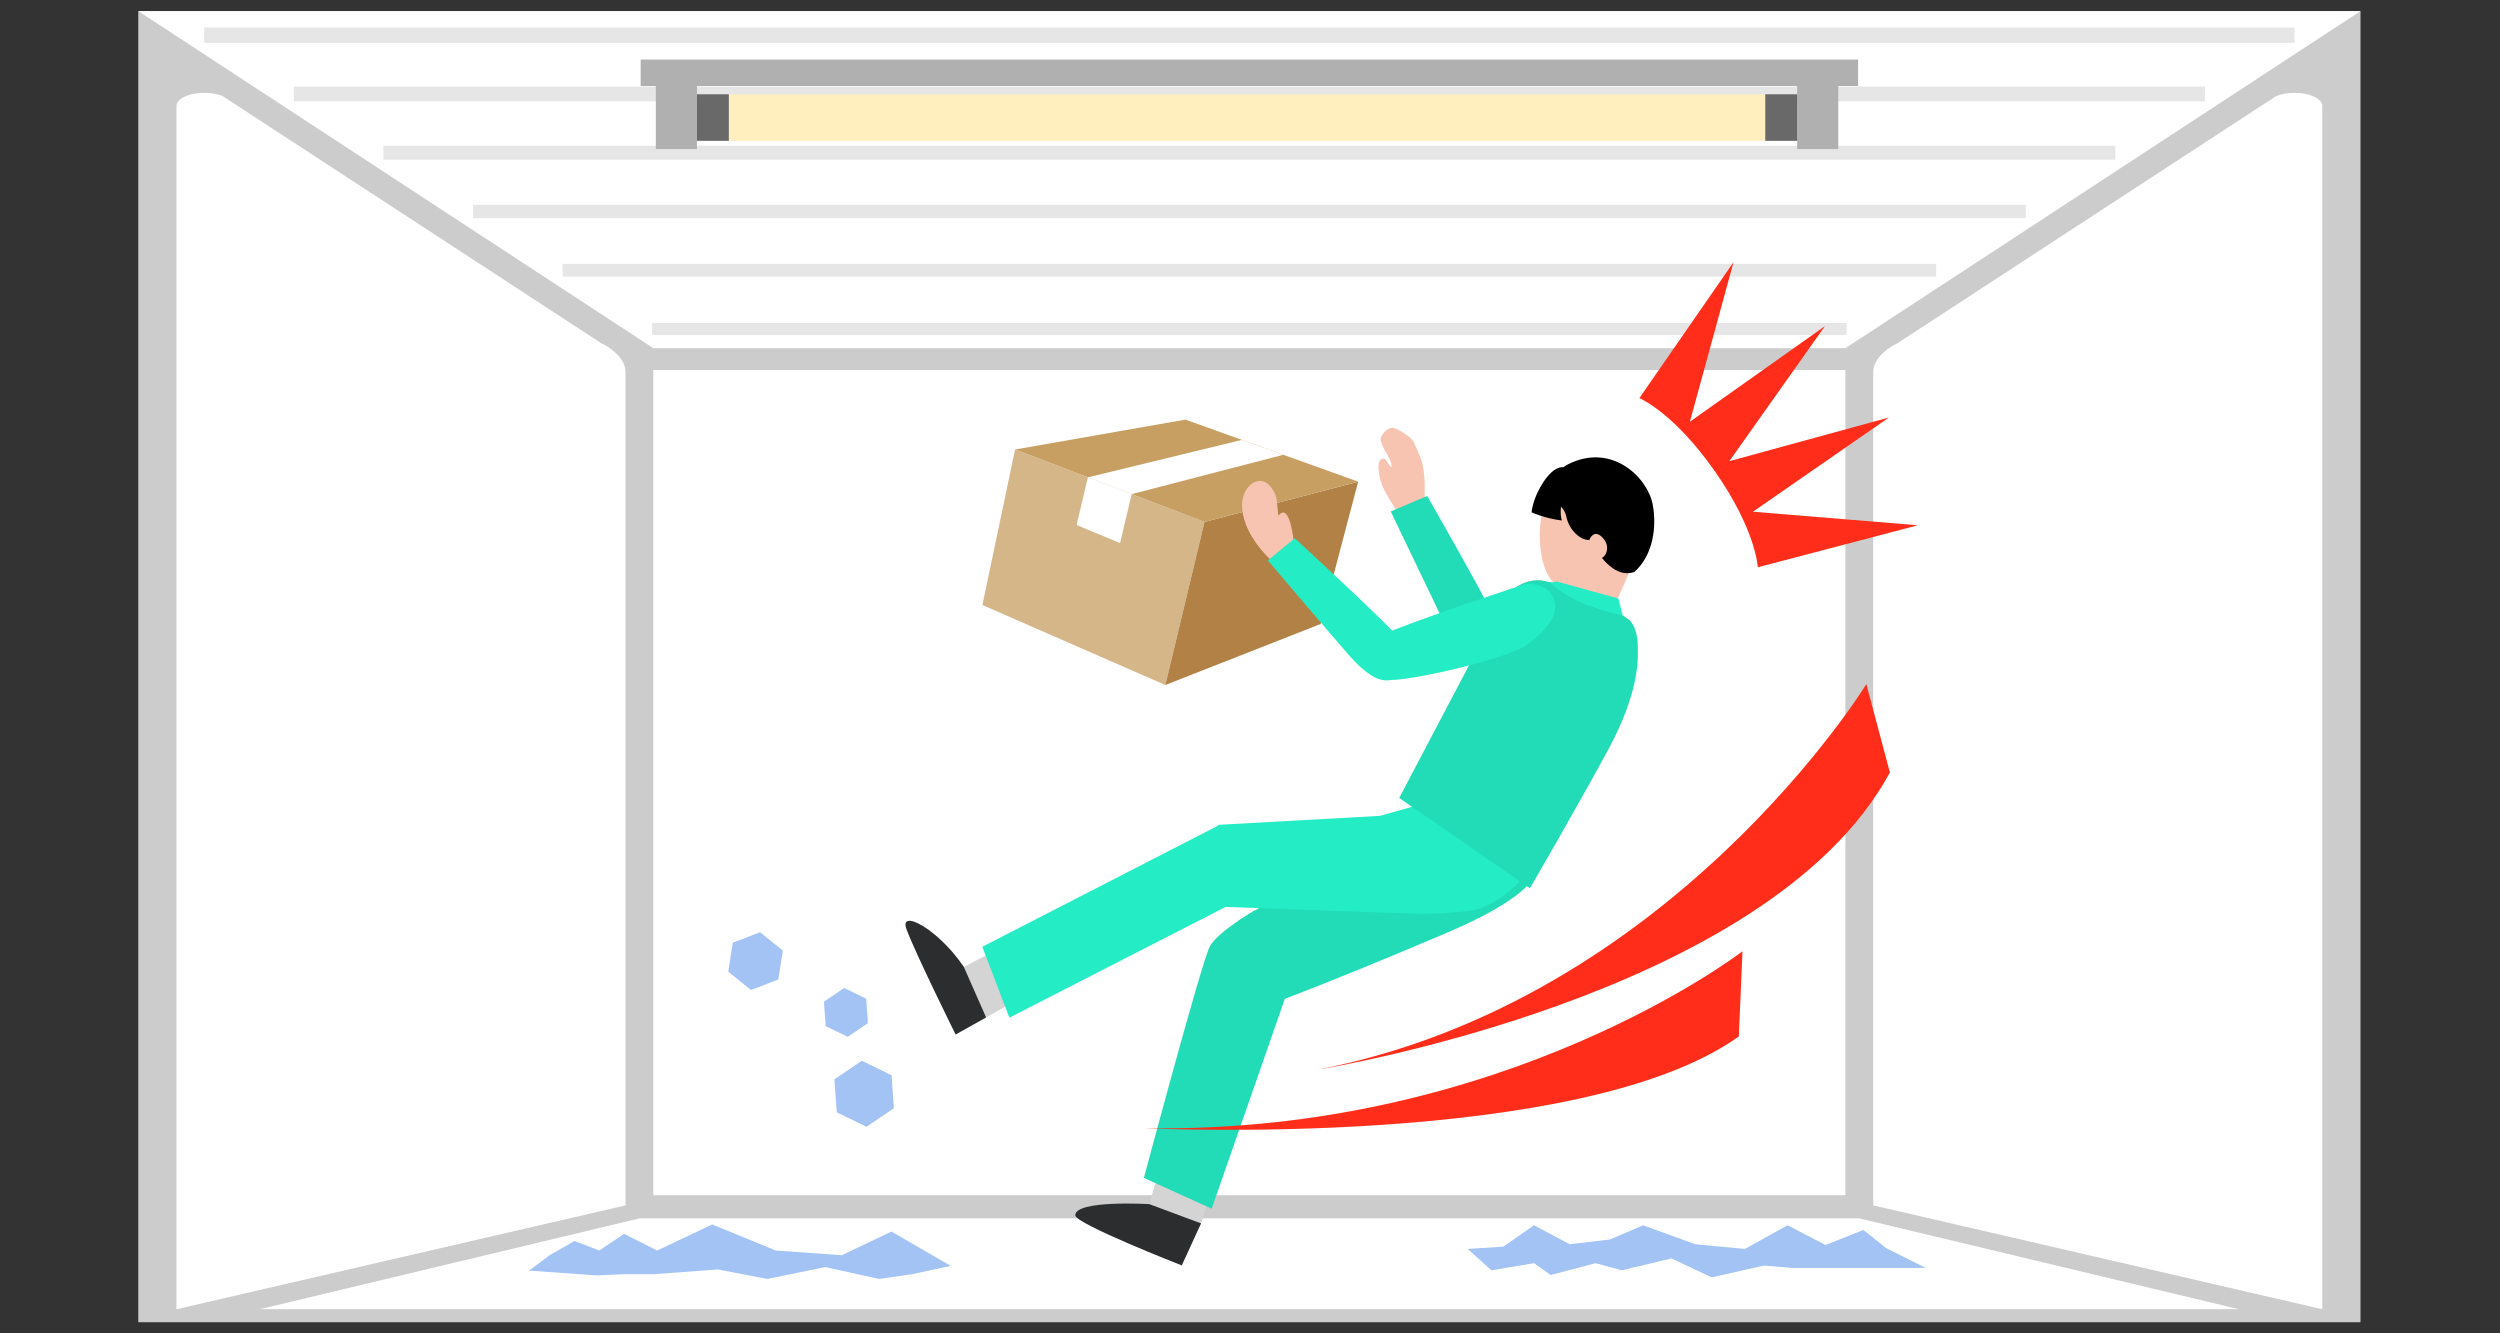 <?xml version="1.0" encoding="UTF-8"?>
<svg id="_レイヤー_2" data-name="レイヤー 2" xmlns="http://www.w3.org/2000/svg" viewBox="0 0 450 240">
  <rect x="0" y="0" width="450" height="240" fill="#333333" stroke="none"/>
  <defs>
    <style>
      .cls-1 {
        fill: #24edc5;
      }

      .cls-2 {
        fill: #fff;
      }

      .cls-3 {
        fill: #f7c4b2;
      }

      .cls-4 {
        fill: #ff2d19;
      }

      .cls-5 {
        fill: #c79f62;
      }

      .cls-6 {
        fill: #696969;
      }

      .cls-7 {
        fill: #e6e6e6;
      }

      .cls-8 {
        fill: #ffefbf;
      }

      .cls-9 {
        fill: #b0b0b0;
      }

      .cls-10 {
        fill: #b28146;
      }

      .cls-11 {
        fill: #d4d4d4;
      }

      .cls-12 {
        fill: #d4b689;
      }

      .cls-13 {
        isolation: isolate;
      }

      .cls-13, .cls-14 {
        fill: none;
      }

      .cls-15 {
        fill: #ccc;
      }

      .cls-16 {
        fill: #2c2d2e;
      }

      .cls-17 {
        fill: #a2c3f4;
      }

      .cls-18 {
        fill: #21dcb7;
      }
    </style>
  </defs>
  <g id="layout">
    <g>
      <rect class="cls-14" x="0" y="0" width="450" height="240"/>
      <g>
        <rect class="cls-15" x="24.89" y="2" width="400" height="236"/>
        <polygon class="cls-2" points="424.89 2 332.18 62.67 117.59 62.67 24.89 2 424.89 2"/>
        <rect class="cls-7" x="117.39" y="58.14" width="215" height="2.17"/>
        <rect class="cls-7" x="101.26" y="47.5" width="247.25" height="2.29"/>
        <rect class="cls-7" x="85.14" y="36.87" width="279.5" height="2.4"/>
        <rect class="cls-7" x="69.01" y="26.23" width="311.75" height="2.52"/>
        <rect class="cls-7" x="52.89" y="15.59" width="344" height="2.64"/>
        <rect class="cls-7" x="36.76" y="4.95" width="376.25" height="2.76"/>
        <path class="cls-2" d="m341.45,61.84c-1.08.44-4.27,2.48-4.27,5.08v150.05l80.83,18.69V19.05c0-.91-1.16-1.75-2.94-2.13-1.78-.38-3.9-.23-5.36.37l-68.26,44.55Z"/>
        <path class="cls-2" d="m108.32,61.84c1.08.44,4.27,2.48,4.27,5.08v150.05l-80.83,18.69V19.05c0-.91,1.16-1.75,2.94-2.13,1.78-.38,3.9-.23,5.36.37l68.26,44.55Z"/>
        <polygon class="cls-2" points="403.01 235.66 46.76 235.66 115.09 219.31 334.68 219.31 403.01 235.66"/>
        <rect class="cls-2" x="117.59" y="66.6" width="214.58" height="148.54"/>
        <g>
          <rect class="cls-9" x="115.32" y="10.72" width="219.14" height="4.76"/>
          <rect class="cls-9" x="118.05" y="15.48" width="7.4" height="11.35"/>
          <rect class="cls-9" x="323.49" y="15.48" width="7.4" height="11.35"/>
          <rect class="cls-6" x="125.45" y="16.97" width="5.76" height="8.38"/>
          <rect class="cls-6" x="317.73" y="16.97" width="5.76" height="8.38"/>
          <rect class="cls-8" x="131.2" y="16.97" width="186.52" height="8.38"/>
        </g>
      </g>
      <g>
        <g>
          <g class="cls-13">
            <polygon class="cls-12" points="182.72 80.91 176.83 108.9 209.76 123.3 216.81 93.95 182.72 80.91"/>
            <polygon class="cls-10" points="209.76 123.3 237.72 112.31 244.47 86.7 216.81 93.95 209.76 123.3"/>
            <polygon class="cls-5" points="216.81 93.95 244.47 86.7 213.37 75.53 182.72 80.91 216.81 93.95"/>
          </g>
          <polygon class="cls-2" points="223.54 79.18 195.82 85.92 203.71 88.94 231 81.86 223.54 79.18"/>
        </g>
        <polygon class="cls-2" points="193.78 94.5 201.61 97.76 203.71 88.94 195.82 85.92 193.78 94.5"/>
      </g>
      <path class="cls-4" d="m295.08,71.67l16.96-24.49-7.86,28.73,24.31-17.21-17.21,24.31,28.73-7.86-24.49,16.96,29.69,2.44-28.81,7.56s-.28-6.66-7.73-17.29c-7.44-10.63-13.6-13.17-13.6-13.17Z"/>
      <g>
        <g>
          <path class="cls-3" d="m233.32,98.66l-.42-.91s-.67-7.56-2.78-4.94c-.07.09-.29-3.16-.36-3.09-.69-2.5-2.49-3.92-4.3-2.73-3.04,2.01-2.78,8.13,3.57,14.09,3.43-1.97,4.27-2.42,4.27-2.42Z"/>
          <path class="cls-3" d="m256.42,90.36c.02-2.34.18-4.14-.4-6.96-.17-.82-1.22-3.07-1.57-3.87-.35-.8-2.96-2.52-3.83-2.51-.89.02-1.51.74-1.94,1.45-.85,1.39,2.06,4.02,1.79,5.66-.77-.67-.91-1.87-1.79-1.5-.89.36-.58,2.64.02,4.48s3.83,6.68,4.27,6.83l3.46-3.58Z"/>
          <path class="cls-18" d="m256.91,89.28s9.58,16.8,10.79,19.45c.12,4.54-.38,7.92-.38,7.92,0,0-4.62,1.48-7.7-5.22-4-8.31-9.29-19.37-9.29-19.37l6.59-2.8Z"/>
          <path class="cls-11" d="m212.41,226.94s-18.13-6.71-18.14-8.24c-.01-2.82,12.62-1.96,12.62-1.96l12.69-44.04h4.64s5.27,3.96,5.27,3.96l-13.28,43.55-3.79,6.73Z"/>
          <path class="cls-16" d="m212.73,227.78s-19.16-7.49-19.18-9.02c-.01-2.82,13.32-2.02,13.32-2.02l9.32,3.47-3.47,7.57Z"/>
          <path class="cls-11" d="m172.59,185.6s-7.2-13.26-8.88-17.76c-1.46-3.88,5.21.13,9.79,6.21,6.24-3.27,35.64-18.73,35.64-18.73l2.49,8.29-34.12,19.53-4.91,2.47Z"/>
          <path class="cls-16" d="m172.01,186.21s-7.14-14.41-8.83-18.91c-1.46-3.88,5.72-.1,10.31,6.75l4.01,9.09-5.49,3.08Z"/>
          <path class="cls-18" d="m272.52,137.64l3.75,16.08s5.86,4.9-15.64,14.09c-21.51,9.18-32.25,13.06-32.25,13.06l-5.54-15.09,33.78-20.73,3.67-6.21,12.23-1.21Z"/>
          <path class="cls-18" d="m225.36,166.89l6.47,11.29-13.73,39.39-12.2-5.55s10.43-39.06,11.88-41.7c1.45-2.64,8.18-6.52,8.18-6.52l-.61,3.09Z"/>
          <path class="cls-1" d="m279.35,149.83l-1.12,3.28s-6.72,10.2-14.01,10.89c-7.29.7-10.2.44-10.2.44l-33.84-1.21-.9-14.76,29.11-1.62,23.01-6.46,7.94,9.44Z"/>
          <polygon class="cls-1" points="221.79 153 219.59 148.44 176.81 170.42 181.69 183.18 220.63 163.23 221.79 153"/>
          <path class="cls-3" d="m283.52,85.15s-.72-1.31-2.93.97c-2.21,2.29-3.78,6.57-3.36,11.88.42,5.31,2.61,9.42,7.53,7.91,4.92-1.51,8.62-7.01,8.62-7.01,0,0,1.86-13.83-9.86-13.75Z"/>
          <path d="m282.29,86.08l-.2-1.72s-1.66-1.42-4.2,2.29c-2.08,3.12-2.2,5.57-2.2,5.57,0,0,2.34,1.09,5.44,1.47-.83-2.61,1.15-7.61,1.15-7.61Z"/>
          <path class="cls-3" d="m293.6,102.24l-3.2,7.33,2.88,2.05s1.2,1.14,1.33,4.05c.13,2.91.53,8.77-5.15,19.29-5.68,10.53-11.28,18.38-11.28,18.38l-20.17-15.34,10.5-26s2.54-8.14,9.07-7.5c2.83.73,3.68.58,3.68.58l3.49-4.98,8.84,2.14Z"/>
          <path class="cls-18" d="m289.46,134.95c5.68-10.53,5.45-16.34,5.32-19.25-.13-2.91-1.5-4.09-1.5-4.09l-1.2-.85c-4.97-1.88-8.58-2.56-12.04-5.76-.57-.08-1.36-.23-2.46-.51-6.53-.64-9.07,7.5-9.07,7.5l-16.65,31.64,23.52,16.26s8.39-14.41,14.08-24.94Z"/>
          <path d="m282.25,83.57s-2.7,1.26-3.08,4.47c-.24,2.34,2.26,2.52,2.77,4.96.51,2.45,2.55,4.27,4.13,4.2,2.26,3.62,4.77,6.82,8.08,5.78,3.48-3.04,4.08-8.28,3.33-12.2-.92-4.84-7.37-11.17-15.22-7.21Z"/>
          <path class="cls-3" d="m286.07,97.2s.81-2.25,2.51-.3c1.7,1.95.01,4.56-1.89,3.54-.32-1.75-.62-3.24-.62-3.24Z"/>
          <path class="cls-1" d="m279.67,107.74c-1.08-2.99-5.06-2.64-5.06-2.64,0,0-20.44,6.7-26.4,9.41-2.23,4.11-1.29,6.41.43,7.7,1.72,1.29,22.42-3.48,26-6.03s6.11-5.45,5.03-8.43Z"/>
          <path class="cls-1" d="m233.06,96.88s15.92,14.69,17.79,16.94c1.3,4.35.68,7.63.68,7.63,0,0-2.27,3.93-8.82-3.63-6.04-6.97-14.5-16.95-14.5-16.95l4.86-3.99Z"/>
        </g>
        <path class="cls-1" d="m291.31,107.73l-11.12-3.07-1.13.23s2.48,2.48,6.62,3.99c4.14,1.5,6.4,1.88,6.4,1.88l-.77-3.03Z"/>
      </g>
      <g>
        <path class="cls-4" d="m335.94,123.14s-35,57.14-98.84,69.41c0,0,81.21-12.96,103.08-53.51l-4.24-15.9Z"/>
        <path class="cls-4" d="m313.66,171.22s-42.74,33.01-107.7,31.85c0,0,78.56,3.91,107.03-16.52l.66-15.33Z"/>
      </g>
      <polygon class="cls-17" points="140.91 171.1 136.81 167.8 131.9 169.7 131.09 174.9 135.19 178.2 140.1 176.3 140.91 171.1"/>
      <polygon class="cls-17" points="155.91 179.77 151.95 177.84 148.31 180.31 148.62 184.71 152.59 186.63 156.23 184.16 155.91 179.77"/>
      <polygon class="cls-17" points="160.48 193.54 155.12 190.94 150.19 194.28 150.62 200.22 155.97 202.82 160.9 199.48 160.48 193.54"/>
      <polygon class="cls-17" points="107.87 225.09 112.33 222.1 118.29 225.09 128.21 220.4 139.62 225.09 151.53 225.94 160.46 221.68 171.13 227.86 164.18 229.35 158.23 230.21 148.55 228.07 138.13 230.21 129.2 228.5 117.79 229.35 112.33 229.35 107.37 229.57 95.22 228.71 98.94 225.94 103.4 223.38 107.87 225.09"/>
      <polygon class="cls-17" points="270.59 224.39 276.13 220.55 282.53 223.96 289.78 223.11 295.75 220.55 305.13 223.96 314.09 224.81 321.76 220.55 328.59 224.1 335.41 221.4 339.53 224.67 346.64 228.23 322.62 228.23 317.5 227.8 308.12 229.93 300.87 226.52 291.91 228.65 287.22 227.37 279.12 229.5 276.13 227.37 268.45 228.65 264.19 224.81 270.59 224.39"/>
    </g>
  </g>
</svg>